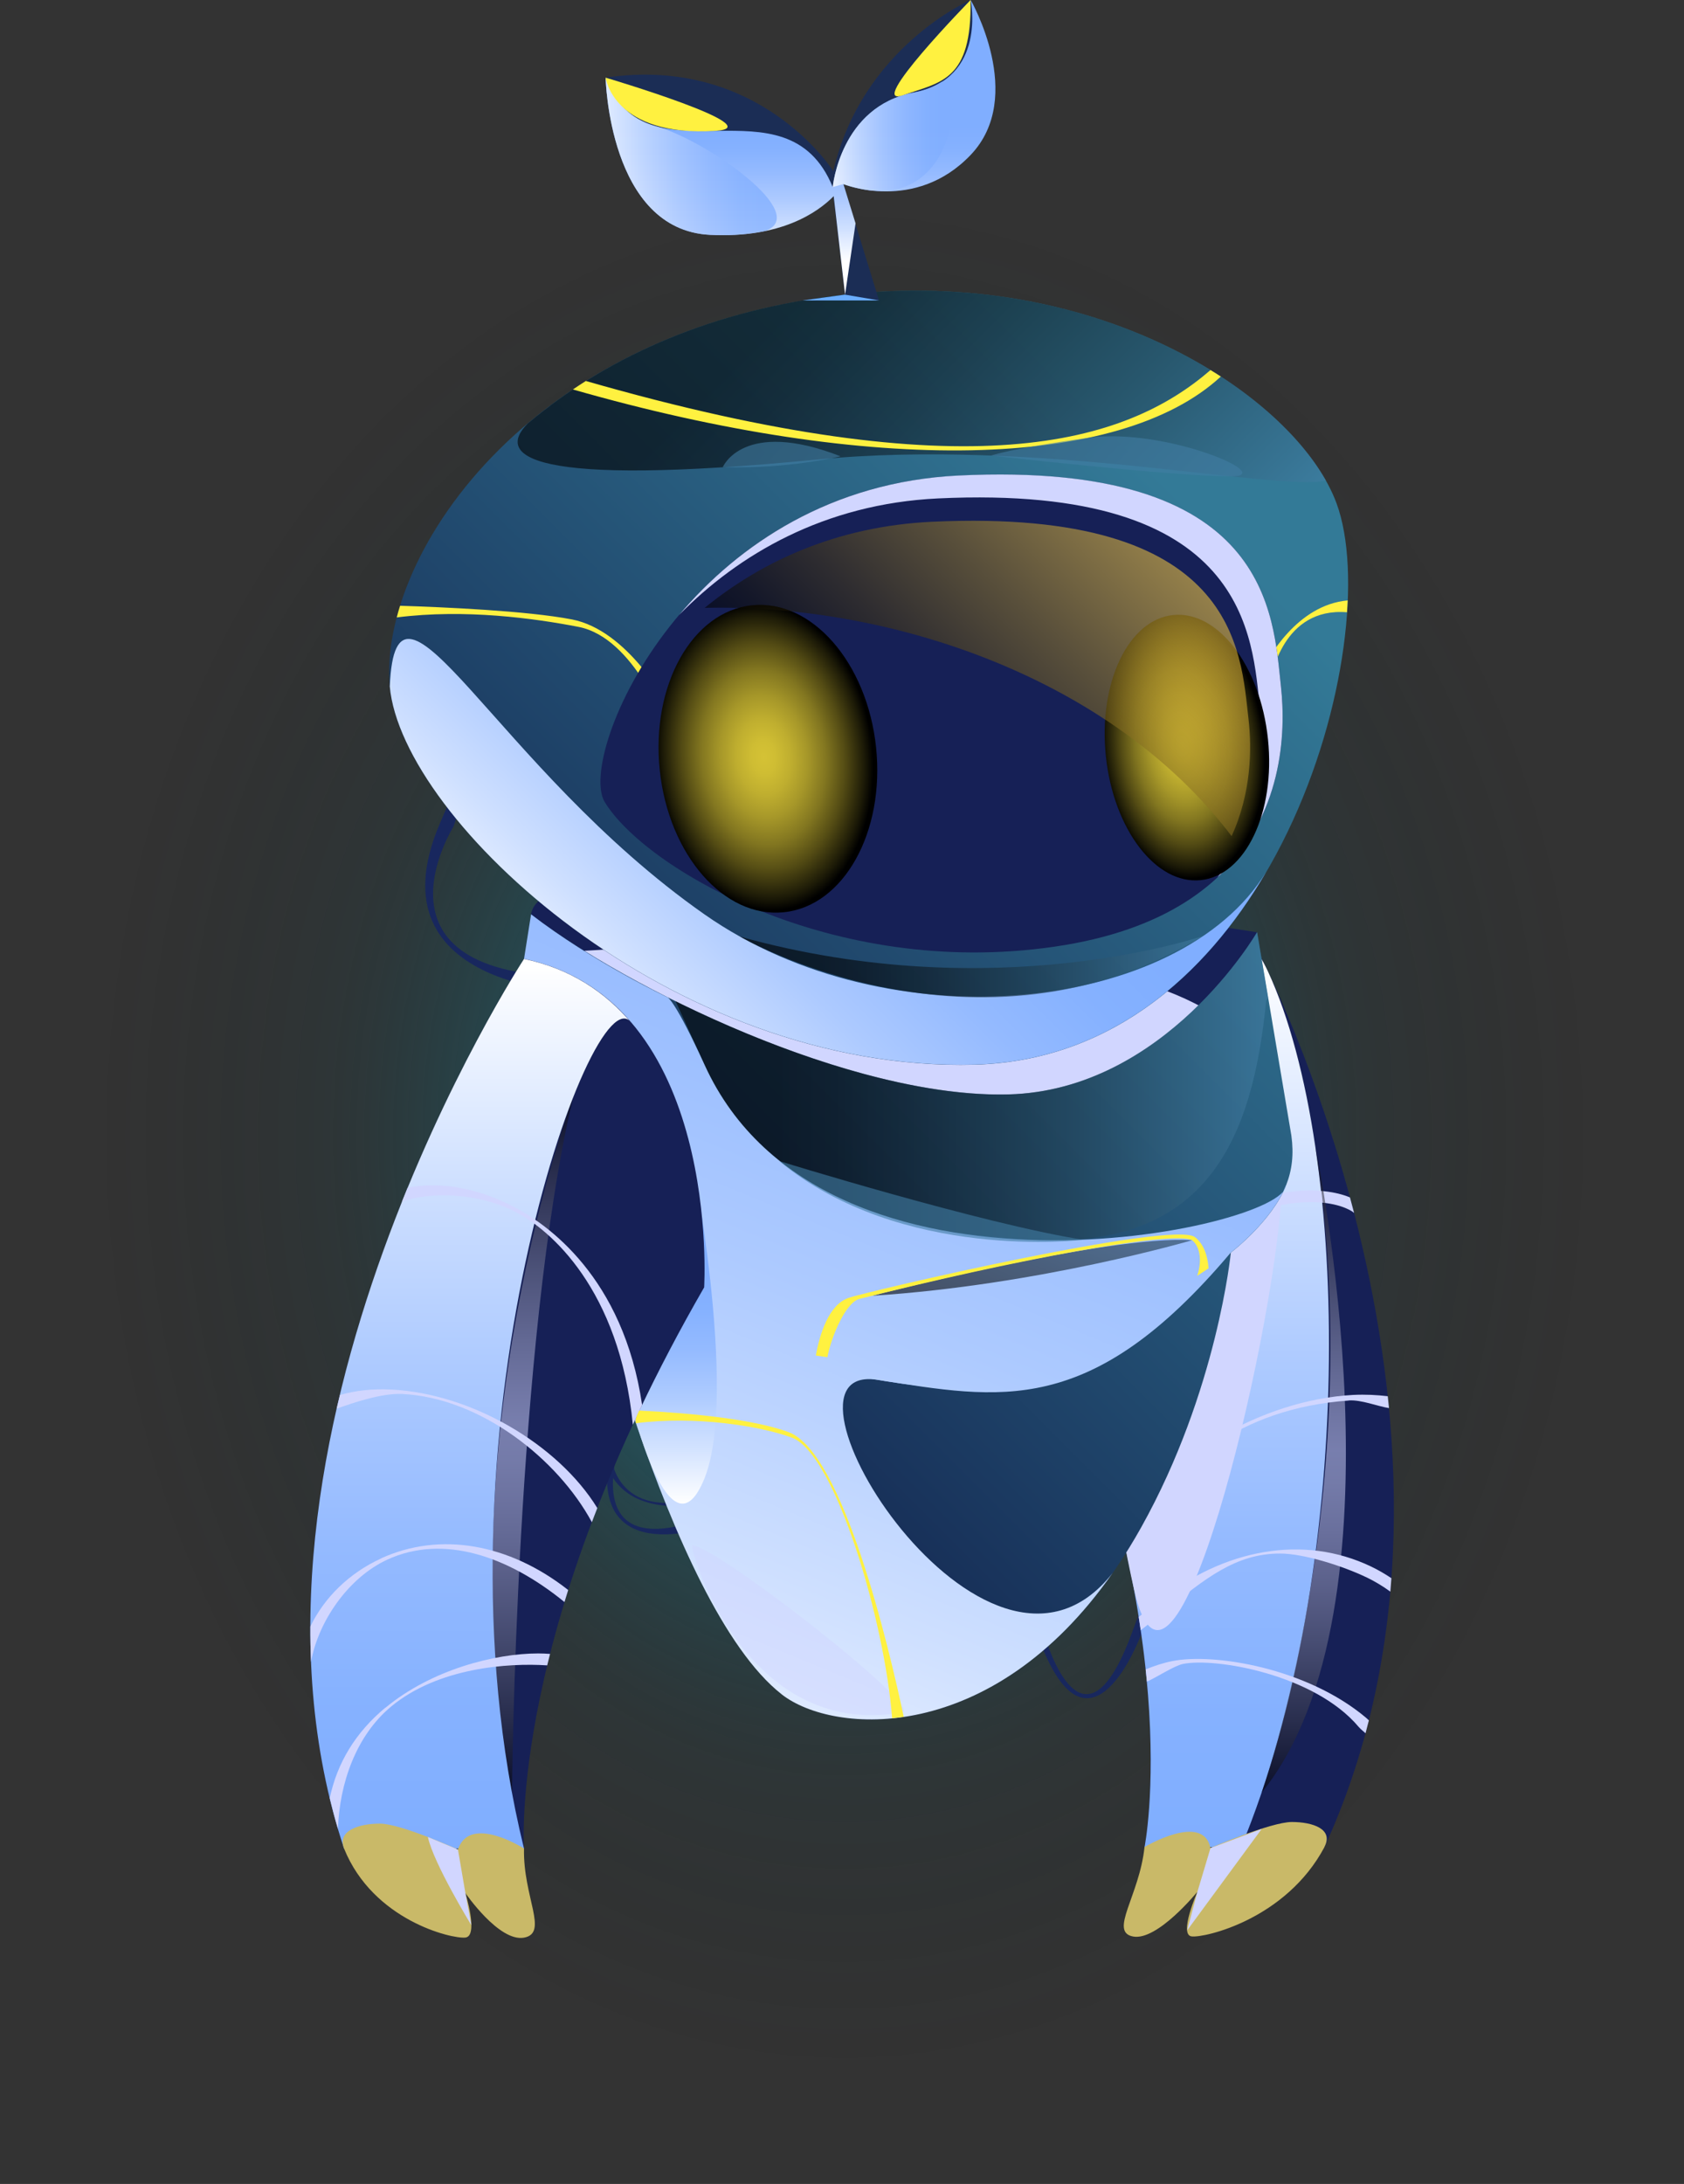 <?xml version="1.0" encoding="UTF-8"?>
<svg xmlns="http://www.w3.org/2000/svg" xmlns:xlink="http://www.w3.org/1999/xlink" viewBox="0 0 176.4 228.68">
    <rect x="0" y="0" width="176.4" height="228.68" fill="#333333" stroke="none"/>
    <defs>
        <style>
            .cls-1 {
            fill: url(#_ÂÁ_Ï_ÌÌ_È_ËÂÌÚ_28-2);
            }

            .cls-1, .cls-2, .cls-3, .cls-4, .cls-5, .cls-6, .cls-7, .cls-8, .cls-9, .cls-10, .cls-11, .cls-12, .cls-13, .cls-14, .cls-15, .cls-16, .cls-17, .cls-18, .cls-19, .cls-20, .cls-21, .cls-22, .cls-23, .cls-24, .cls-25, .cls-26, .cls-27, .cls-28, .cls-29, .cls-30, .cls-31 {
            stroke-width: 0px;
            }

            .cls-1, .cls-11, .cls-19, .cls-22, .cls-27 {
            mix-blend-mode: color-dodge;
            }

            .cls-2 {
            fill: url(#_ÂÁ_Ï_ÌÌ_È_ËÂÌÚ_51);
            }

            .cls-2, .cls-3, .cls-4, .cls-5, .cls-6, .cls-7, .cls-12, .cls-14, .cls-15, .cls-18, .cls-24, .cls-29 {
            mix-blend-mode: multiply;
            }

            .cls-3 {
            fill: url(#_ÂÁ_Ï_ÌÌ_È_ËÂÌÚ_47);
            }

            .cls-4 {
            fill: url(#_ÂÁ_Ï_ÌÌ_È_ËÂÌÚ_33);
            }

            .cls-5 {
            fill: url(#_ÂÁ_Ï_ÌÌ_È_ËÂÌÚ_30);
            }

            .cls-6 {
            fill: url(#_ÂÁ_Ï_ÌÌ_È_ËÂÌÚ_30-3);
            }

            .cls-7 {
            fill: url(#_ÂÁ_Ï_ÌÌ_È_ËÂÌÚ_30-2);
            }

            .cls-8 {
            fill: #18275e;
            }

            .cls-9 {
            fill: url(#_ÂÁ_Ï_ÌÌ_È_ËÂÌÚ_38-2);
            }

            .cls-9, .cls-10, .cls-20, .cls-21, .cls-23, .cls-30 {
            mix-blend-mode: screen;
            }

            .cls-9, .cls-10, .cls-20, .cls-21, .cls-30 {
            opacity: .6;
            }

            .cls-10 {
            fill: url(#_ÂÁ_Ï_ÌÌ_È_ËÂÌÚ_38-3);
            }

            .cls-11 {
            fill: url(#_ÂÁ_Ï_ÌÌ_È_ËÂÌÚ_28);
            }

            .cls-12 {
            fill: #6aadff;
            }

            .cls-13 {
            fill: #fff140;
            }

            .cls-14 {
            fill: url(#_ÂÁ_Ï_ÌÌ_È_ËÂÌÚ_33-3);
            }

            .cls-14, .cls-15 {
            opacity: .74;
            }

            .cls-15 {
            fill: url(#_ÂÁ_Ï_ÌÌ_È_ËÂÌÚ_33-2);
            }

            .cls-16 {
            fill: url(#_ÂÁ_Ï_ÌÌ_È_ËÂÌÚ_31-2);
            }

            .cls-17 {
            fill: #1b2d55;
            }

            .cls-18 {
            fill: #9abeff;
            }

            .cls-19 {
            fill: url(#_ÂÁ_Ï_ÌÌ_È_ËÂÌÚ_39-2);
            }

            .cls-19, .cls-22 {
            opacity: .52;
            }

            .cls-20 {
            fill: url(#_ÂÁ_Ï_ÌÌ_È_ËÂÌÚ_38);
            }

            .cls-21 {
            fill: url(#_ÂÁ_Ï_ÌÌ_È_ËÂÌÚ_27);
            }

            .cls-22 {
            fill: url(#_ÂÁ_Ï_ÌÌ_È_ËÂÌÚ_39);
            }

            .cls-23 {
            fill: url(#_ÂÁ_Ï_ÌÌ_È_ËÂÌÚ_35);
            opacity: .54;
            }

            .cls-32 {
            isolation: isolate;
            }

            .cls-24, .cls-29 {
            fill: #d1d6ff;
            }

            .cls-25 {
            fill: #fff;
            }

            .cls-26 {
            fill: url(#_ÂÁ_Ï_ÌÌ_È_ËÂÌÚ_31);
            }

            .cls-27 {
            fill: url(#radial-gradient);
            }

            .cls-28 {
            fill: #c9b968;
            }

            .cls-29 {
            opacity: .5;
            }

            .cls-30 {
            fill: #427da3;
            }

            .cls-31 {
            fill: #162056;
            }
        </style>
        <radialGradient id="radial-gradient" cx="69.2" cy="124.62" fx="69.2" fy="124.62" r="104.27" gradientTransform="translate(29.66 -13.07) scale(.85 1.06)" gradientUnits="userSpaceOnUse">
            <stop offset="0" stop-color="#1bc2e6"/>
            <stop offset=".21" stop-color="rgba(20, 148, 175, .76)" stop-opacity=".76"/>
            <stop offset=".6" stop-color="rgba(9, 69, 81, .36)" stop-opacity=".36"/>
            <stop offset=".87" stop-color="rgba(2, 19, 22, .1)" stop-opacity=".1"/>
            <stop offset="1" stop-color="#000" stop-opacity="0"/>
        </radialGradient>
        <linearGradient id="_ÂÁ_Ï_ÌÌ_È_ËÂÌÚ_30" data-name="¡ÂÁ˚ÏˇÌÌ˚È „‡‰ËÂÌÚ 30" x1="337.34" y1="193.4" x2="337.34" y2="99.89" gradientTransform="translate(461.26) rotate(-180) scale(1 -1)" gradientUnits="userSpaceOnUse">
            <stop offset="0" stop-color="#80aeff"/>
            <stop offset=".15" stop-color="#85b1ff"/>
            <stop offset=".34" stop-color="#94baff"/>
            <stop offset=".54" stop-color="#adcaff"/>
            <stop offset=".75" stop-color="#cfe0ff"/>
            <stop offset=".98" stop-color="#fcfdff"/>
            <stop offset=".99" stop-color="#fff"/>
        </linearGradient>
        <linearGradient id="_ÂÁ_Ï_ÌÌ_È_ËÂÌÚ_39" data-name="¡ÂÁ˚ÏˇÌÌ˚È „‡‰ËÂÌÚ 39" x1="324.69" y1="187.7" x2="324.69" y2="120.15" gradientTransform="translate(461.26) rotate(-180) scale(1 -1)" gradientUnits="userSpaceOnUse">
            <stop offset="0" stop-color="#000"/>
            <stop offset=".11" stop-color="#393b46"/>
            <stop offset=".22" stop-color="#6e7187"/>
            <stop offset=".32" stop-color="#999cba"/>
            <stop offset=".41" stop-color="#b7bbe0"/>
            <stop offset=".48" stop-color="#cacff6"/>
            <stop offset=".53" stop-color="#d1d6ff"/>
            <stop offset=".57" stop-color="#c6caf1"/>
            <stop offset=".65" stop-color="#a9adce"/>
            <stop offset=".76" stop-color="#7a7d95"/>
            <stop offset=".89" stop-color="#3b3c48"/>
            <stop offset="1" stop-color="#000"/>
        </linearGradient>
        <linearGradient id="_ÂÁ_Ï_ÌÌ_È_ËÂÌÚ_31" data-name="¡ÂÁ˚ÏˇÌÌ˚È „‡‰ËÂÌÚ 31" x1="76.65" y1="45.57" x2="7.93" y2="114.29" gradientTransform="translate(40.61)" gradientUnits="userSpaceOnUse">
            <stop offset="0" stop-color="#337a97"/>
            <stop offset="1" stop-color="#142751"/>
        </linearGradient>
        <linearGradient id="_ÂÁ_Ï_ÌÌ_È_ËÂÌÚ_31-2" data-name="¡ÂÁ˚ÏˇÌÌ˚È „‡‰ËÂÌÚ 31" x1="96.14" y1="80.07" x2="26.55" y2="149.65" xlink:href="#_ÂÁ_Ï_ÌÌ_È_ËÂÌÚ_31"/>
        <linearGradient id="_ÂÁ_Ï_ÌÌ_È_ËÂÌÚ_27" data-name="¡ÂÁ˚ÏˇÌÌ˚È „‡‰ËÂÌÚ 27" x1="387.16" y1="25.52" x2="342.36" y2="70.31" gradientTransform="translate(461.26) rotate(-180) scale(1 -1)" gradientUnits="userSpaceOnUse">
            <stop offset=".17" stop-color="#000"/>
            <stop offset=".27" stop-color="#04070a"/>
            <stop offset=".44" stop-color="#0f1d26"/>
            <stop offset=".67" stop-color="#214053"/>
            <stop offset=".93" stop-color="#3a6f91"/>
            <stop offset="1" stop-color="#427da3"/>
        </linearGradient>
        <linearGradient id="_ÂÁ_Ï_ÌÌ_È_ËÂÌÚ_38" data-name="¡ÂÁ˚ÏˇÌÌ˚È „‡‰ËÂÌÚ 38" x1="328.42" y1="113.75" x2="390.49" y2="113.75" gradientTransform="translate(461.26) rotate(-180) scale(1 -1)" gradientUnits="userSpaceOnUse">
            <stop offset="0" stop-color="#427da3"/>
            <stop offset=".07" stop-color="#3a6f91"/>
            <stop offset=".33" stop-color="#214053"/>
            <stop offset=".56" stop-color="#0f1d26"/>
            <stop offset=".73" stop-color="#04070a"/>
            <stop offset=".83" stop-color="#000"/>
        </linearGradient>
        <radialGradient id="_ÂÁ_Ï_ÌÌ_È_ËÂÌÚ_28" data-name="¡ÂÁ˚ÏˇÌÌ˚È „‡‰ËÂÌÚ 28" cx="-117.85" cy="-106.67" fx="-117.85" fy="-106.67" r="10.68" gradientTransform="translate(188.66 -94.06) rotate(-5.97) scale(1.07 -1.51)" gradientUnits="userSpaceOnUse">
            <stop offset="0" stop-color="#d5c235"/>
            <stop offset=".11" stop-color="#cfbd33"/>
            <stop offset=".25" stop-color="#bfae2f"/>
            <stop offset=".4" stop-color="#a69729"/>
            <stop offset=".57" stop-color="#827620"/>
            <stop offset=".74" stop-color="#544c14"/>
            <stop offset=".92" stop-color="#1c1a07"/>
            <stop offset="1" stop-color="#000"/>
        </radialGradient>
        <radialGradient id="_ÂÁ_Ï_ÌÌ_È_ËÂÌÚ_28-2" data-name="¡ÂÁ˚ÏˇÌÌ˚È „‡‰ËÂÌÚ 28" cx="-132.26" cy="-126.24" fx="-132.26" fy="-126.24" r="10.72" gradientTransform="translate(212 -96.13) rotate(-5.97) scale(.8 -1.3)" xlink:href="#_ÂÁ_Ï_ÌÌ_È_ËÂÌÚ_28"/>
        <linearGradient id="_ÂÁ_Ï_ÌÌ_È_ËÂÌÚ_35" data-name="¡ÂÁ˚ÏˇÌÌ˚È „‡‰ËÂÌÚ 35" x1="340.67" y1="56.42" x2="367.69" y2="83.44" gradientTransform="translate(461.26) rotate(-180) scale(1 -1)" gradientUnits="userSpaceOnUse">
            <stop offset="0" stop-color="#ffd040"/>
            <stop offset=".38" stop-color="#937825"/>
            <stop offset=".68" stop-color="#443711"/>
            <stop offset=".89" stop-color="#120f04"/>
            <stop offset="1" stop-color="#000"/>
        </linearGradient>
        <linearGradient id="_ÂÁ_Ï_ÌÌ_È_ËÂÌÚ_33" data-name="¡ÂÁ˚ÏˇÌÌ˚È „‡‰ËÂÌÚ 33" x1="363.69" y1="70.19" x2="403.54" y2="110.04" gradientTransform="translate(461.26) rotate(-180) scale(1 -1)" gradientUnits="userSpaceOnUse">
            <stop offset=".08" stop-color="#80aeff"/>
            <stop offset=".22" stop-color="#85b1ff"/>
            <stop offset=".39" stop-color="#94baff"/>
            <stop offset=".58" stop-color="#adcaff"/>
            <stop offset=".77" stop-color="#cfe0ff"/>
            <stop offset=".98" stop-color="#fcfdff"/>
            <stop offset=".99" stop-color="#fff"/>
        </linearGradient>
        <linearGradient id="_ÂÁ_Ï_ÌÌ_È_ËÂÌÚ_30-2" data-name="¡ÂÁ˚ÏˇÌÌ˚È „‡‰ËÂÌÚ 30" x1="346.69" y1="62.92" x2="401.51" y2="195.92" xlink:href="#_ÂÁ_Ï_ÌÌ_È_ËÂÌÚ_30"/>
        <linearGradient id="_ÂÁ_Ï_ÌÌ_È_ËÂÌÚ_38-2" data-name="¡ÂÁ˚ÏˇÌÌ˚È „‡‰ËÂÌÚ 38" x1="344.84" y1="112.59" x2="359.12" y2="147.23" xlink:href="#_ÂÁ_Ï_ÌÌ_È_ËÂÌÚ_38"/>
        <linearGradient id="_ÂÁ_Ï_ÌÌ_È_ËÂÌÚ_38-3" data-name="¡ÂÁ˚ÏˇÌÌ˚È „‡‰ËÂÌÚ 38" x1="335.2" y1="101.21" x2="383.71" y2="101.21" xlink:href="#_ÂÁ_Ï_ÌÌ_È_ËÂÌÚ_38"/>
        <linearGradient id="_ÂÁ_Ï_ÌÌ_È_ËÂÌÚ_51" data-name="¡ÂÁ˚ÏˇÌÌ˚È „‡‰ËÂÌÚ 51" x1="390.65" y1="157.44" x2="390.65" y2="119.57" gradientTransform="translate(461.26) rotate(-180) scale(1 -1)" gradientUnits="userSpaceOnUse">
            <stop offset="0" stop-color="#fff"/>
            <stop offset=".15" stop-color="#d3e3ff"/>
            <stop offset=".29" stop-color="#afccff"/>
            <stop offset=".42" stop-color="#95bbff"/>
            <stop offset=".54" stop-color="#85b1ff"/>
            <stop offset=".63" stop-color="#80aeff"/>
            <stop offset="1" stop-color="#80aeff"/>
        </linearGradient>
        <linearGradient id="_ÂÁ_Ï_ÌÌ_È_ËÂÌÚ_39-2" data-name="¡ÂÁ˚ÏˇÌÌ˚È „‡‰ËÂÌÚ 39" x1="405.47" x2="405.47" y2="114.96" xlink:href="#_ÂÁ_Ï_ÌÌ_È_ËÂÌÚ_39"/>
        <linearGradient id="_ÂÁ_Ï_ÌÌ_È_ËÂÌÚ_30-3" data-name="¡ÂÁ˚ÏˇÌÌ˚È „‡‰ËÂÌÚ 30" x1="411.94" y1="193.56" x2="411.94" y2="100.41" xlink:href="#_ÂÁ_Ï_ÌÌ_È_ËÂÌÚ_30"/>
        <linearGradient id="_ÂÁ_Ï_ÌÌ_È_ËÂÌÚ_47" data-name="¡ÂÁ˚ÏˇÌÌ˚È „‡‰ËÂÌÚ 47" x1="377.41" y1="30.85" x2="377.41" y2="11.67" gradientTransform="translate(461.26) rotate(-180) scale(1 -1)" gradientUnits="userSpaceOnUse">
            <stop offset=".18" stop-color="#fff"/>
            <stop offset=".19" stop-color="#fcfdff"/>
            <stop offset=".36" stop-color="#cfe0ff"/>
            <stop offset=".52" stop-color="#adcaff"/>
            <stop offset=".67" stop-color="#94baff"/>
            <stop offset=".8" stop-color="#85b1ff"/>
            <stop offset=".92" stop-color="#80aeff"/>
        </linearGradient>
        <linearGradient id="_ÂÁ_Ï_ÌÌ_È_ËÂÌÚ_33-2" data-name="¡ÂÁ˚ÏˇÌÌ˚È „‡‰ËÂÌÚ 33" x1="379.88" y1="16.37" x2="397.82" y2="16.37" xlink:href="#_ÂÁ_Ï_ÌÌ_È_ËÂÌÚ_33"/>
        <linearGradient id="_ÂÁ_Ï_ÌÌ_È_ËÂÌÚ_33-3" data-name="¡ÂÁ˚ÏˇÌÌ˚È „‡‰ËÂÌÚ 33" x1="361.48" y1="14.26" x2="374.03" y2="14.26" xlink:href="#_ÂÁ_Ï_ÌÌ_È_ËÂÌÚ_33"/>
    </defs>
    <g class="cls-32">
        <g id="Layer_2" data-name="Layer 2">
            <g id="_ÎÓÈ_1" data-name="—ÎÓÈ_1">
                <g>
                    <ellipse class="cls-27" cx="88.2" cy="118.56" rx="88.2" ry="110.13"/>
                    <g>
                        <path class="cls-8" d="M61.33,103.97s-22.81-.1-15.25-17.76c7.56-17.66,1.42.35,1.42.35,0,0-9.87,15.68,12.83,15.7,22.71.02.99,1.72.99,1.72Z"/>
                        <path class="cls-8" d="M119.52,171.18s-5.44,14.75-10.74.29.48-.74.48-.74c0,0,3.96,14.89,9.34.16,5.38-14.73.92.29.92.29Z"/>
                        <path class="cls-8" d="M75.95,156.87s-10.54,3.64-12.7-4.28.77-.1.77-.1c0,0,.46,7.54,10.93,3.88,10.46-3.66,1,.49,1,.49Z"/>
                        <path class="cls-8" d="M75.24,159.57s-13.79,5.35-11.38-7.6c2.41-12.95.9-.12.9-.12,0,0-4.05,12.25,9.67,6.87,13.72-5.38.81.85.81.85Z"/>
                        <path class="cls-31" d="M131.92,99.87s26.5,50.65,6.82,93.54h-18.85s4.71-23.12-11.28-59c0,0,2.02-30.16,23.3-34.54Z"/>
                        <path class="cls-5" d="M108.61,134.41s2.02-30.08,23.22-34.52c.37.59.7,1.21,1,1.85,8.85,19.15,9.03,63.11-2.82,91.67h-10.12s4.71-23.12-11.28-59Z"/>
                        <path class="cls-28" d="M138.74,193.4c-4.02,7.56-12.53,9.52-13.91,9.36-1.39-.16.6-4.68.6-4.68,0,0-4.19,5.17-6.74,4.69-2.55-.48.66-4.25,1.2-9.37,0,0,6.14-3.66,6.9.1,0,0,6.34-2.72,8.53-2.72s4.41.74,3.41,2.62Z"/>
                        <path class="cls-24" d="M141.7,126.89c-2.35-1.53-7.9-1.54-13.58,1.46-4.62,2.44-12.22,8.52-13.31,22.29-.29-.91-.59-1.84-.91-2.77,1.85-12.47,9.12-18.21,13.65-20.6,5.51-2.91,10.86-3.14,13.86-1.89.14.53.29,1.07.43,1.62-.05-.03-.09-.07-.14-.1Z"/>
                        <path class="cls-24" d="M134.26,124.92c-.95,15.92-11.43,59.37-15.46,41.55-4.03-17.82-1.63-24.38-1.63-24.38l11.19-17.44,5.91.27Z"/>
                        <path class="cls-22" d="M132.16,187.7s11.23-31.34,5.64-67.55c0,0,10.08,48.15-5.64,67.55Z"/>
                        <path class="cls-24" d="M122.76,173.94c4.39-.89,14.15.71,20.34,5.93.1.09.19.18.29.27-.11.45-.23.9-.35,1.35-.24-.23-.51-.42-.73-.68-4.62-5.48-14.97-7.27-18.39-6.58-.94.19-2.82,1.44-3.78,1.85-.04-.42-.08-.85-.13-1.28.91-.37,1.84-.68,2.75-.86Z"/>
                        <path class="cls-24" d="M141.28,146.65c-11.51.81-18.61,6.95-22.18,13.95-.36.71-.72,1.4-1.07,2.07-.13-.61-.27-1.23-.42-1.86.13-.26.26-.51.4-.77,3.76-7.35,14.19-13.49,23.76-13.98,1.27-.06,2.47,0,3.6.14.04.41.09.82.13,1.24-1.14-.17-2.91-.89-4.21-.8Z"/>
                        <path class="cls-24" d="M143.07,165.13c-2.32-1.11-6.43-2.46-8.98-2.46-4.64,0-7.85,2.61-12.16,6.1-.9.72-1.71,1.37-2.44,1.93-.07-.46-.14-.92-.21-1.39.58-.45,1.2-.94,1.88-1.5,7.06-5.71,15.45-7.13,22.44-3.79.76.36,1.47.78,2.15,1.23-.03.47-.07.94-.11,1.41-.78-.57-1.64-1.09-2.56-1.53Z"/>
                        <path class="cls-31" d="M55.63,95.74c1.46-10.11,76.05,1.88,76.05,1.88l-2.5,20.31-63.55-4.19-10-18Z"/>
                        <path class="cls-24" d="M128.35,107.09c-14.83-11.87-69.53-7.36-69.53-7.36l11.5,14.32,50.66,5.53,7.36-12.48Z"/>
                        <path class="cls-26" d="M90.84,30.63c25.77-2.01,45.28,11.51,49.17,22.09,5.21,14.17-6.25,57.92-37.92,58.76-31.67.83-60.01-25.63-61.26-39.59-1.25-13.96,15.21-38.55,50-41.25Z"/>
                        <path class="cls-16" d="M131.68,97.62s-9.58,16.56-26.04,16.98c-16.46.42-40-11.15-50-18.86l-3.75,23.7,8.75,9.06s9.24,39.51,21.25,48.91c5.83,4.57,24.75,5.61,37.66-17.5,7.97-14.27,9.38-28.75,9.38-28.75,0,0,4.3-3.28,5.78-7.03.64-1.61.83-3.28.56-5.23l-3.58-21.27Z"/>
                        <path class="cls-31" d="M70.63,138.66c13.45,4.18,6.8-32.9-15.74-38.25l15.74,38.25Z"/>
                        <path class="cls-18" d="M54.89,100.41s18.82,1.87,25.66,36.68c.5,2.53,2.5,4.47,5.05,4.86,8.09,1.23,26.18,2.03,43.31-10.79,0,0-11.2,10.11-22.03,13.54-10.83,3.44-39.59-6.81-39.59-6.81l-12.41-37.48Z"/>
                        <path class="cls-21" d="M85.46,48.13c-30.19,2.94-33.57-.39-30.17-3.79.57-.48,1.15-.95,1.75-1.41.23-.16.44-.33.65-.5,8.11-6.07,19.14-10.71,33.16-11.8,23.86-1.86,42.35,9.59,48.04,19.69-5.56,1.15-29.98-4.48-53.43-2.19Z"/>
                        <path class="cls-20" d="M108.1,129.82c-3.44-.2-6.61-.54-9.5-.97-10.37-1.96-20.14-6.96-24.81-17.36-1.29-2.87-2.27-5.03-3.02-6.65,10.92,5.39,24.34,10.02,34.86,9.75,16.46-.42,26.04-16.98,26.04-16.98l1.16,6.89-.2.3c-1.4,14.16-5.99,26.07-24.53,25.01Z"/>
                        <path class="cls-13" d="M61.37,39.89c-.46.29-.91.59-1.36.89,31.33,8.98,57.28,8.45,67.87-1.35-.35-.23-.71-.46-1.08-.68-8.91,7.71-25.17,12.71-65.44,1.14Z"/>
                        <path class="cls-13" d="M132.1,70.38l-61.32,4.91c-.92-1.81-5.06-9.3-10.87-10.43-4.63-.9-13.5-1.29-18-1.43-.13.41-.25.81-.35,1.22,7.18-.91,14.44.1,19.04.99,5.87,1.14,9.23,10.47,9.27,10.56l.18.38,62.88-5.03.14-.34c.13-.32,1.28-7.65,8.03-7.1.03-.42.05-.84.07-1.24-5.3.47-8.36,6.06-9.07,7.52Z"/>
                        <path class="cls-31" d="M63.34,83.97c-2.97-4.89,8.85-32.82,37.09-34.17,32.68-1.57,32.92,14.58,33.75,22.09.83,7.5-.42,23.86-23.75,27.24-23.34,3.38-42.92-8.28-47.09-15.16Z"/>
                        <path class="cls-25" d="M80.98,85.98c5.63.13,4.61-12.74-.63-13.05-5.23-.31-6.09,12.89.63,13.05Z"/>
                        <path class="cls-25" d="M124.72,84.01c4.37.13,3.58-12.74-.49-13.05-4.07-.31-4.74,12.89.49,13.05Z"/>
                        <path class="cls-24" d="M131.99,74.28c-.83-7.5-1.07-23.65-33.75-22.09-11.92.57-20.91,5.89-27.1,12.2,6.18-7.32,15.88-13.95,29.29-14.6,32.68-1.57,32.92,14.58,33.75,22.09.54,4.9.2,13.59-6.63,19.97,4.7-6.02,4.92-13.26,4.44-17.57Z"/>
                        <path class="cls-11" d="M91.77,78.26c-.93-8.88-6.75-15.54-13.01-14.88-6.26.65-10.58,8.38-9.65,17.26.93,8.88,6.75,15.54,13.01,14.88,6.26-.65,10.58-8.38,9.65-17.26Z"/>
                        <path class="cls-1" d="M132.82,77.39c-.8-7.67-5.25-13.48-9.94-12.99-4.69.49-7.84,7.1-7.04,14.77.8,7.67,5.25,13.48,9.94,12.99,4.69-.49,7.84-7.1,7.04-14.77Z"/>
                        <path class="cls-23" d="M73.8,63.66c5.88-4.81,13.81-8.57,23.89-9.03,32.03-1.47,32.27,13.64,33.09,20.65.36,3.07.31,7.74-1.77,12.27-12.58-16.58-35.72-24.35-55.2-23.9Z"/>
                        <path class="cls-4" d="M102.09,111.47c-31.67.83-60.01-25.63-61.26-39.59.65-15.42,11.04,8.51,32.96,23.86,19.42,13.6,49.8,10.33,58.84-4.44-6.4,10.96-16.47,19.8-30.54,20.17Z"/>
                        <path class="cls-7" d="M81.88,177.41c-12.01-9.4-21.25-48.91-21.25-48.91l-8.75-9.06,3.75-23.7c6.46,4.98,14.32,8.7,14.32,8.7,0,0,.82.41,3.85,7.05,12.55,27.59,60.9,17.17,60.9,12.64-1.48,3.75-5.78,7.03-5.78,7.03-14.69,17.42-24.22,15.31-37.01,13.32-12.78-1.99,11.37,37.14,24.64,20.22-12.67,18.13-29.26,16.94-34.66,12.72Z"/>
                        <path class="cls-9" d="M124.88,129.86s-16.04,4.71-33.54,5.82c0,0,24.58-6.39,33.54-5.82Z"/>
                        <path class="cls-30" d="M128.91,49.88c5.09.01-6.81-5.15-14.9-4.04-8.08,1.11-10.19,1.86-10.19,1.86,0,0,18.83,2.16,25.08,2.18Z"/>
                        <path class="cls-30" d="M88.05,47.78s-5.39,1.34-12.34,1.14c0,0,2.11-5.13,12.34-1.14Z"/>
                        <path class="cls-30" d="M113.48,129.82s-19.07,2.35-31.86-8.25c0,0,21.3,6.59,31.86,8.25Z"/>
                        <path class="cls-10" d="M126.06,97.99s-21.78,7.54-48.52.09c0,0,24.81,14.34,48.52-.09Z"/>
                        <path class="cls-2" d="M72.17,119.57c.17.68,5.24,26.28,1.62,35.24-3.61,8.96-7.68-7.82-7.68-7.82l6.05-27.41Z"/>
                        <path class="cls-31" d="M54.89,100.41s-33.01,50.44-18.85,93.15h18.85s-1.74-23.02,18.87-58.76c0,0,1.86-30.04-18.87-34.4Z"/>
                        <path class="cls-19" d="M60.02,114.96s-13.48,35.67-6.39,72.74c0,0,.39-47.37,6.39-72.74Z"/>
                        <path class="cls-6" d="M54.89,100.41c4.91,1.03,8.53,3.51,11.23,6.68-4.06-5.62-21.74,43.76-11.23,86.47h-18.85c-14.17-42.71,18.85-93.15,18.85-93.15Z"/>
                        <path class="cls-28" d="M36.04,193.56c3.05,7.53,11.3,9.48,12.71,9.32,1.41-.16,0-4.66,0-4.66,0,0,3.52,5.14,6.14,4.67,2.61-.48-.11-4.23,0-9.33,0,0-5.67-3.65-6.92.1,0,0-5.99-2.71-8.18-2.71s-4.5.74-3.75,2.6Z"/>
                        <path class="cls-24" d="M53.98,126.89c-4.39-2.24-9.51-1.97-11.88-1.05.2-.49.39-.97.59-1.45,2.75-.65,6.81-.24,10.99,1.9,3.65,1.86,11.61,7.43,13.58,20.82-.33.7-.65,1.39-.97,2.07-1.39-14.22-8.67-20.43-12.31-22.29Z"/>
                        <path class="cls-24" d="M40.99,145.5c8.38.41,17.47,5.73,21.58,12.41-.19.49-.39.99-.57,1.48-3.59-6.64-11.67-13.03-19.89-13.43-2.13-.1-5.2.95-6.84,1.54.11-.48.22-.95.34-1.43,1.61-.47,3.42-.67,5.39-.57Z"/>
                        <path class="cls-24" d="M40.36,178.83c4.84-4.02,11.54-5.7,16.01-5.7.44,0,.85.02,1.25.05-.1.41-.2.81-.3,1.2-4.1-.27-11.44.23-16.36,4.32-3.67,3.05-5.4,8.06-5.56,12.8-.32-1.07-.6-2.14-.86-3.22.78-3.7,2.71-6.88,5.81-9.46Z"/>
                        <path class="cls-24" d="M39.91,163.18c6.15-2.82,13.4-1.57,19.61,3.31-.13.43-.26.84-.39,1.26-5.93-4.83-12.7-7.13-18.54-4.45-4.2,1.93-7.29,6.61-8.01,10.72-.05-1.24-.08-2.47-.07-3.71,1.46-3.03,4.06-5.59,7.4-7.12Z"/>
                        <path class="cls-17" d="M101.67,0s-11.36,4.9-14.38,17.92c0,0-7.71-12.19-23.86-9.79,0,0,.31,15.94,10.94,16.46,7.42.36,11.28-2.37,12.93-4.05l1.19,10.31,3.59.62-3.75-12.19s7.5,3.05,13.33-3.06c5.83-6.11,0-16.22,0-16.22Z"/>
                        <path class="cls-3" d="M74.38,24.59c-10.63-.52-10.94-16.46-10.94-16.46,4.24,11.46,18.92-.42,23.79,11.46,0,0,.77-8.44,8.48-9.9,7.71-1.46,5.97-9.69,5.97-9.69,0,0,5.83,10.11,0,16.22-5.83,6.11-13.33,3.06-13.33,3.06l1.27,4.11-1.1,7.46-1.19-10.31c-1.66,1.68-5.51,4.42-12.93,4.05Z"/>
                        <path class="cls-15" d="M74.38,24.59c-10.63-.52-10.94-16.46-10.94-16.46,1.18,3.19,3.17,4.57,5.53,5.16,5.35,1.64,15.97,9.16,11.2,10.89-1.63.34-3.55.52-5.8.41Z"/>
                        <path class="cls-14" d="M95.71,9.69c1.18-.22,2.12-.62,2.9-1.11,2.19-1.07,2.1,12.06-7.09,11.39-.03,0-.06,0-.1,0-.22-.02-.45-.05-.68-.09-.13-.02-.25-.04-.37-.06-.64-.12-1.31-.29-2.03-.54l-1.11.31s.77-8.44,8.48-9.9Z"/>
                        <path class="cls-13" d="M74.97,13.7c5.97-.38-11.53-5.57-11.53-5.57,0,0,.8,6.25,11.53,5.57Z"/>
                        <path class="cls-13" d="M101.67,0s-11.11,11.36-7.09,9.97c4.02-1.39,7.22-1.53,7.09-9.97Z"/>
                        <polygon class="cls-12" points="92.09 31.46 84.07 31.46 88.5 30.85 92.09 31.46"/>
                        <path class="cls-24" d="M47.97,193.66l.78,4.56.62,3.36s-3.96-6.47-4.55-9.23l3.14,1.31Z"/>
                        <polygon class="cls-24" points="125.43 198.09 126.8 193.51 132.16 191.51 124.36 202.12 125.43 198.09"/>
                        <path class="cls-29" d="M94.49,179.31c2.41-.42-19.55-17.5-21.98-17.5-.37,0,5.34,20.42,21.98,17.5Z"/>
                        <path class="cls-13" d="M86.67,142.1c.4-2.1,1.91-5.73,3.35-6.09,16-4.04,32.76-7.17,34.85-6.15.8.63,1.09,2.08.54,3.73.4-.26.8-.52,1.19-.79-.09-1.19-.44-2.49-1.43-3.26-2.3-1.78-34.47,5.71-36.31,6.37-2.04.73-2.98,3.73-3.4,6.02.05,0,.09.03.14.03.34.05.7.1,1.07.15Z"/>
                        <path class="cls-13" d="M82.61,149.96c-3.54-1.31-9.84-1.98-15.66-2.26-.18.43-.48.91-.34,1.33,6.23-.81,13.05.29,16.33,1.5,4.56,1.69,9.74,19.22,10.51,29.39.4-.04.81-.09,1.22-.15-1.6-7.51-6.38-27.71-12.06-29.81Z"/>
                    </g>
                </g>
            </g>
        </g>
    </g>
</svg>